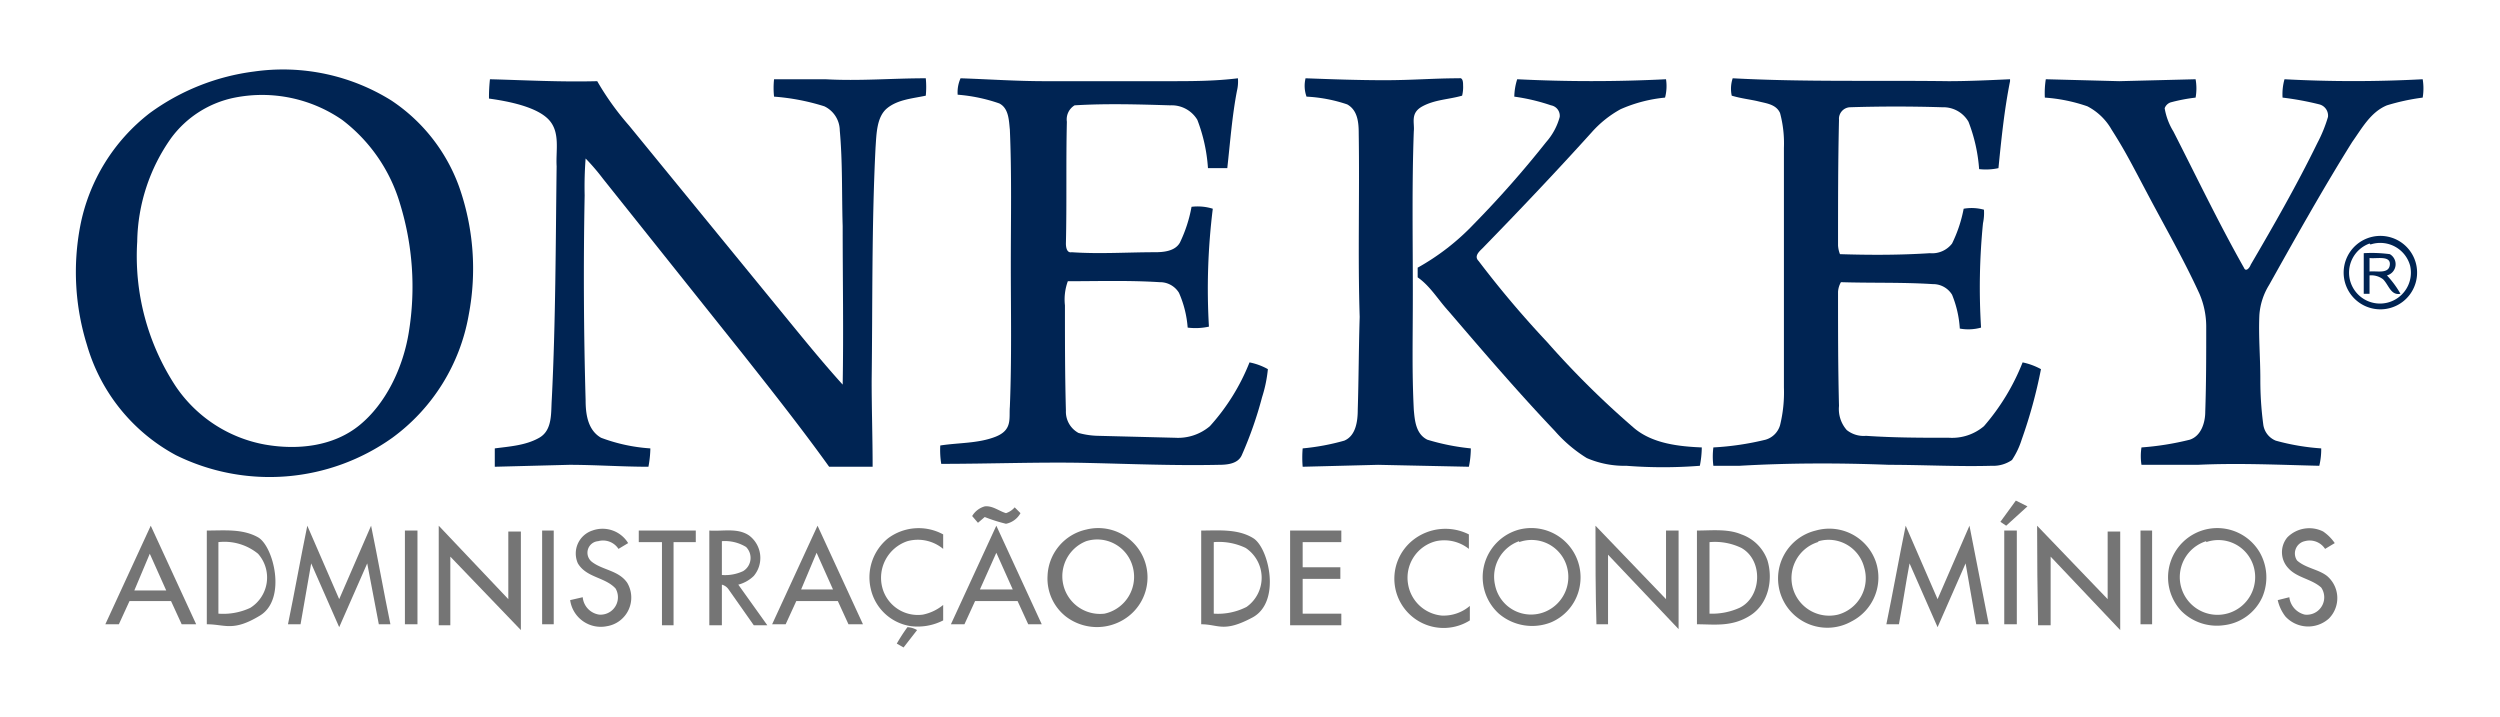 <svg id="Layer_1" data-name="Layer 1" xmlns="http://www.w3.org/2000/svg" viewBox="0 0 258.7 74.2">
  <title>logo-OneKey-web</title>
  <path d="M26.3,7.4a21.2,21.2,0,0,1,14.2,3,18.1,18.1,0,0,1,7,8.9,25.5,25.5,0,0,1,1,13.3,20,20,0,0,1-7.9,12.7,21.9,21.9,0,0,1-22.4,1.8A18.9,18.9,0,0,1,9,35.7a25.4,25.4,0,0,1-.7-12.3,19.4,19.4,0,0,1,7.2-11.7A23.3,23.3,0,0,1,26.3,7.4Zm-2,2.7a10.8,10.8,0,0,0-6.6,4.2,19,19,0,0,0-3.5,10.7A24.5,24.5,0,0,0,18.2,40a14.2,14.2,0,0,0,9.2,6c3.4,0.6,7.1.2,9.8-2s4.5-5.9,5.1-9.6a29.2,29.2,0,0,0-.9-13.3,16.9,16.9,0,0,0-6-8.7A14.6,14.6,0,0,0,24.3,10.1Z" style="fill: #002453"/>
  <path d="M50.7,8.2c3.7,0.1,7.4.3,11.1,0.2A28.7,28.7,0,0,0,65.1,13L81.7,33.3c1.8,2.2,3.6,4.4,5.5,6.5,0.1-5.5,0-10.9,0-16.4-0.1-3.3,0-6.6-.3-9.9a2.8,2.8,0,0,0-1.6-2.5A22.9,22.9,0,0,0,80.1,10a8.3,8.3,0,0,1,0-1.8h5.3c3.5,0.2,6.9-.1,10.4-0.1a9.2,9.2,0,0,1,0,1.8c-1.4.3-2.9,0.4-4,1.3s-1.1,2.7-1.2,4.1c-0.4,8-.3,16-0.4,24.1,0,3,.1,5.9.1,8.9H85.8c-2.8-3.9-5.8-7.7-8.8-11.5L62.4,18.5a22.5,22.5,0,0,0-1.8-2.1,38.2,38.2,0,0,0-.1,3.8q-0.2,10.6.1,21.2c0,1.4.2,3.1,1.6,3.9a17.7,17.7,0,0,0,5.1,1.1,11.2,11.2,0,0,1-.2,1.9c-2.7,0-5.5-.2-8.2-0.2l-7.7.2q0-1,0-1.9c1.5-.2,3.2-0.3,4.6-1.1s1.2-2.6,1.3-4c0.4-8,.4-16.1.5-24.1-0.1-1.6.4-3.5-.8-4.8s-4-1.9-6.2-2.2A17.2,17.2,0,0,1,50.7,8.2Z" style="fill: #002453"/>
  <path d="M99.4,8.1c2.9,0.1,5.8.3,8.7,0.3h12.8c2.4,0,4.8,0,7.2-.3a4.1,4.1,0,0,1-.1,1.3c-0.5,2.6-.7,5.3-1,8h-2a17,17,0,0,0-1.1-5,3.1,3.1,0,0,0-2.8-1.5c-3.3-.1-6.6-0.2-9.9,0a1.7,1.7,0,0,0-.8,1.7c-0.1,4.2,0,8.4-.1,12.6,0,0.4.1,1,.6,0.9,2.9,0.2,5.8,0,8.6,0,0.9,0,2.1-.1,2.6-1a14.4,14.4,0,0,0,1.2-3.7,5.3,5.3,0,0,1,2.2.2,67.2,67.2,0,0,0-.4,12.2,6.4,6.4,0,0,1-2.2.1,10.9,10.9,0,0,0-.9-3.6,2.3,2.3,0,0,0-2-1.1c-3.2-.2-6.3-0.1-9.5-0.1a5.5,5.5,0,0,0-.3,2.5c0,3.6,0,7.2.1,10.9a2.5,2.5,0,0,0,1.3,2.3,8.2,8.2,0,0,0,2.1.3l7.9,0.2a5.1,5.1,0,0,0,3.6-1.2,21.8,21.8,0,0,0,4.1-6.6,6.4,6.4,0,0,1,1.9.7,13.9,13.9,0,0,1-.6,2.9,40,40,0,0,1-2.1,6c-0.4.9-1.5,1-2.4,1-4.6.1-9.2-.1-13.8-0.2s-9.9.1-14.9,0.1a8.8,8.8,0,0,1-.1-1.9c1.9-.3,3.9-0.2,5.7-0.9s1.4-1.9,1.5-3.1c0.2-4.9.1-9.8,0.1-14.7s0.1-9.3-.1-14c-0.1-.9-0.1-2.2-1.1-2.7a17.1,17.1,0,0,0-4.3-.9A3.5,3.5,0,0,1,99.4,8.1Z" style="fill: #002453"/>
  <path d="M135.1,8.1c2.7,0.1,5.4.2,8.2,0.2s5.1-.2,7.7-0.2c0.4-.1.4,0.5,0.4,0.7a3.7,3.7,0,0,1-.1,1.1c-1.4.4-2.8,0.4-4.1,1.1s-0.8,1.7-.9,2.6c-0.2,5.5-.1,11-0.1,16.5s-0.1,8.2.1,12.3c0.1,1.1.2,2.5,1.4,3.1a23.3,23.3,0,0,0,4.5.9,9.5,9.5,0,0,1-.2,1.9l-9.4-.2-7.8.2a11.3,11.3,0,0,1,0-1.9,23.8,23.8,0,0,0,4.3-.8c1.2-.5,1.4-2,1.4-3.2,0.1-3.2.1-6.4,0.2-9.6-0.2-6.3,0-12.7-.1-19,0-1.1-.1-2.4-1.2-3a15.5,15.5,0,0,0-4.2-.8A3.3,3.3,0,0,1,135.1,8.1Z" style="fill: #002453"/>
  <path d="M157,8.2a153.7,153.7,0,0,0,15.4,0,4.7,4.7,0,0,1-.1,1.9,14.9,14.9,0,0,0-4.6,1.2,11.2,11.2,0,0,0-3,2.4c-3.7,4.1-7.5,8.1-11.3,12-0.3.3-.9,0.8-0.4,1.3a104.5,104.5,0,0,0,7.1,8.4,92,92,0,0,0,9,8.9c1.9,1.6,4.6,1.9,7,2a10.1,10.1,0,0,1-.2,1.9,48.7,48.7,0,0,1-7.6,0,9.8,9.8,0,0,1-4.1-.8,14.5,14.5,0,0,1-3.3-2.8c-3.8-4-7.4-8.2-11-12.4-1.1-1.2-1.9-2.6-3.2-3.5v-1a24.3,24.3,0,0,0,5.8-4.5,107,107,0,0,0,7.5-8.5,6.5,6.5,0,0,0,1.4-2.6,1.1,1.1,0,0,0-.9-1.2,20.4,20.4,0,0,0-3.8-.9A6.3,6.3,0,0,1,157,8.2Z" style="fill: #002453"/>
  <path d="M179.2,9.9a3.4,3.4,0,0,1,.1-1.8c7.4,0.4,14.8.2,22.3,0.3,2.1,0,4.2-.1,6.4-0.2V8.4c-0.6,3-.9,6-1.2,9a6.2,6.2,0,0,1-2,.1,16.9,16.9,0,0,0-1.1-4.9,3,3,0,0,0-2.7-1.5c-3.2-.1-6.4-0.1-9.6,0a1.2,1.2,0,0,0-1.1,1.3c-0.1,4.3-.1,8.7-0.1,13a3,3,0,0,0,.2.9c3.1,0.1,6.2.1,9.3-.1a2.6,2.6,0,0,0,2.3-1,14.2,14.2,0,0,0,1.2-3.6,4.8,4.8,0,0,1,2.1.1,5.1,5.1,0,0,1-.1,1.4,67.3,67.3,0,0,0-.2,10.8,4.9,4.9,0,0,1-2.2.1,11,11,0,0,0-.8-3.5,2.3,2.3,0,0,0-2-1.1c-3.2-.2-6.3-0.1-9.5-0.2a2.3,2.3,0,0,0-.3,1c0,3.9,0,7.9.1,11.8a3.3,3.3,0,0,0,.8,2.5,2.8,2.8,0,0,0,2,.6c2.9,0.2,5.8.2,8.6,0.2a5.1,5.1,0,0,0,3.6-1.2,22.8,22.8,0,0,0,4-6.6,6.9,6.9,0,0,1,1.9.7,50.4,50.4,0,0,1-2,7.3,8.2,8.2,0,0,1-1,2.1,3.4,3.4,0,0,1-2.1.6c-3.5.1-7.1-.1-10.6-0.1-5.2-.2-10.3-0.2-15.5.1h-2.7a7.5,7.5,0,0,1,0-1.9,29.3,29.3,0,0,0,5.4-.8,2.2,2.2,0,0,0,1.5-1.5,14.2,14.2,0,0,0,.4-3.9c0-8.3,0-16.6,0-24.8a12.1,12.1,0,0,0-.4-3.6c-0.4-.9-1.4-1-2.2-1.2S180.2,10.2,179.2,9.9Z" style="fill: #002453"/>
  <path d="M211.7,8.2l7.6,0.2,7.9-.2a5.4,5.4,0,0,1,0,1.9,17.7,17.7,0,0,0-2.6.5,1,1,0,0,0-.6.6,6.7,6.7,0,0,0,.9,2.4c2.4,4.7,4.7,9.5,7.3,14.1,0.2,0.5.6,0,.7-0.3,2.4-4.1,4.8-8.3,6.9-12.6a14.6,14.6,0,0,0,1.1-2.7,1.2,1.2,0,0,0-.9-1.3,30.6,30.6,0,0,0-3.8-.7,5.7,5.7,0,0,1,.2-1.9,133.8,133.8,0,0,0,14.3,0,5.9,5.9,0,0,1,0,1.9,22.6,22.6,0,0,0-3.7.8c-1.7.7-2.6,2.4-3.6,3.8-3,4.8-5.8,9.8-8.6,14.8a6.8,6.8,0,0,0-1,3.1c-0.1,2.2.1,4.4,0.1,6.6a34.6,34.6,0,0,0,.3,4.7,2.1,2.1,0,0,0,1.3,1.7,23.5,23.5,0,0,0,4.7.8,7.3,7.3,0,0,1-.2,1.8c-4.2-.1-8.4-0.3-12.6-0.1h-5.8a5.8,5.8,0,0,1,0-1.8,29.3,29.3,0,0,0,5-.8c1.2-.4,1.6-1.8,1.6-2.9,0.1-2.9.1-5.9,0.1-8.8a8.6,8.6,0,0,0-.7-3.4c-1.6-3.5-3.5-6.8-5.3-10.2s-2.4-4.6-3.8-6.8a6.1,6.1,0,0,0-2.5-2.4,17,17,0,0,0-4.4-.9A9.2,9.2,0,0,1,211.7,8.2Z" style="fill: #002453"/>
  <path d="M245.5,24.5a3.8,3.8,0,1,1,1.1,7.5A3.8,3.8,0,0,1,245.5,24.5Zm-0.3.7a3.2,3.2,0,1,0,4.2,2.3A3.2,3.2,0,0,0,245.3,25.3Z" style="fill: #002453"/>
  <path d="M244.6,26.2a14,14,0,0,1,2.7.1,1.2,1.2,0,0,1-.3,2.2,9.8,9.8,0,0,1,1.4,1.9c-1,.2-1.2-0.9-1.8-1.5a2,2,0,0,0-1.4-.4c0,0.6,0,1.3,0,1.9h-0.6C244.6,29,244.6,27.6,244.6,26.2Zm0.6,0.5q0,0.7,0,1.4c0.7-.1,2,0.3,2.1-0.7S245.9,26.8,245.2,26.7Z" style="fill: #002453"/>
  <path d="M207,54l1.6-2.2,1.2,0.6-2.2,2Z" style="fill: #757575"/>
  <path d="M100.6,53.4a2.2,2.2,0,0,1,1.3-1c0.8-.1,1.5.5,2.2,0.7a2,2,0,0,0,.9-0.6l0.6,0.6a2.2,2.2,0,0,1-1.5,1.1,16.2,16.2,0,0,1-2.2-.7l-0.7.6Z" style="fill: #757575"/>
  <path d="M15.6,54.4l4.7,10.2H18.8l-1.1-2.4H13.4l-1.1,2.4H10.9Zm-1.7,6.7h3.3l-1.7-3.8Z" style="fill: #757575"/>
  <path d="M45.4,54.4L52.6,62c0-2.3,0-4.7,0-7h1.3c0,3.4,0,6.8,0,10.2l-7.3-7.6c0,2.4,0,4.7,0,7.1H45.4C45.4,61.2,45.4,57.8,45.4,54.4Z" style="fill: #757575"/>
  <path d="M29.8,64.6c0.7-3.4,1.3-6.8,2-10.2l3.3,7.6c1.1-2.5,2.2-5.1,3.3-7.6,0.7,3.4,1.3,6.8,2,10.2H39.2L38,58.3l-2.9,6.6-2.9-6.6-1.1,6.3H29.8Z" style="fill: #757575"/>
  <path d="M61.3,54.9A3.1,3.1,0,0,1,65,56.2l-1,.6a1.9,1.9,0,0,0-2.1-.8,1.2,1.2,0,0,0-.7,2.1c1.1,0.9,2.8.9,3.7,2.2a3,3,0,0,1-2.1,4.5A3.2,3.2,0,0,1,59,62.1l1.3-.3a2,2,0,0,0,1.7,1.8,1.8,1.8,0,0,0,1.7-2.7c-1.1-1.2-3-1.1-3.9-2.6A2.5,2.5,0,0,1,61.3,54.9Z" style="fill: #757575"/>
  <path d="M79.9,64.6l4.7-10.2,4.7,10.2H87.8l-1.1-2.4H82.4l-1.1,2.4H79.9Zm3-3.6h3.3l-1.7-3.8Z" style="fill: #757575"/>
  <path d="M91.9,55.7a5.3,5.3,0,0,1,5.7-.4c0,0.5,0,1,0,1.5a4.1,4.1,0,0,0-3.7-.8,4,4,0,0,0-2.6,4.8,3.8,3.8,0,0,0,4.2,2.8,4.8,4.8,0,0,0,2.1-1c0,0.5,0,1,0,1.6a5.8,5.8,0,0,1-3.3.6,5,5,0,0,1-4.2-3.9A5.2,5.2,0,0,1,91.9,55.7Z" style="fill: #757575"/>
  <path d="M98.4,64.6l4.7-10.2,4.7,10.2h-1.4l-1.1-2.4h-4.4l-1.1,2.4H98.4Zm3-3.6h3.4l-1.7-3.8Z" style="fill: #757575"/>
  <path d="M112.4,54.8a5.1,5.1,0,0,1,3.9,9.3,5.3,5.3,0,0,1-6-.3,5,5,0,0,1-1.9-4.2A5.1,5.1,0,0,1,112.4,54.8Zm0,1.2a3.9,3.9,0,0,0,1.9,7.5,3.9,3.9,0,0,0,2.9-4.9A3.8,3.8,0,0,0,112.4,56Z" style="fill: #757575"/>
  <path d="M146.2,55.9a5.4,5.4,0,0,1,5.8-.6c0,0.5,0,1,0,1.5a4.1,4.1,0,0,0-3.4-.8,3.9,3.9,0,0,0-2.9,4.4,3.9,3.9,0,0,0,3.5,3.3,4.2,4.2,0,0,0,2.9-1c0,0.5,0,1,0,1.5A5.1,5.1,0,0,1,146.2,55.9Z" style="fill: #757575"/>
  <path d="M157.2,54.8a5.1,5.1,0,0,1,6.3,5.7,5,5,0,0,1-3,3.9,5.3,5.3,0,0,1-5.4-.9A5.1,5.1,0,0,1,157.2,54.8Zm0,1.2a3.9,3.9,0,0,0-2.5,4.5,3.8,3.8,0,0,0,5.2,2.8,3.9,3.9,0,0,0,2-5.3A3.8,3.8,0,0,0,157.2,56.1Z" style="fill: #757575"/>
  <path d="M165.1,54.4l7.3,7.6q0-3.5,0-7.1h1.3c0,3.4,0,6.8,0,10.2l-7.3-7.7c0,2.4,0,4.8,0,7.2h-1.2C165.1,61.2,165.1,57.8,165.1,54.4Z" style="fill: #757575"/>
  <path d="M187.9,54.9a5.1,5.1,0,0,1,6.2,3.2,5.1,5.1,0,0,1-2.5,6.2A5.1,5.1,0,1,1,187.9,54.9Zm0.2,1.2a3.9,3.9,0,0,0-2.5,5,3.9,3.9,0,0,0,4.6,2.5,3.9,3.9,0,0,0,2.7-4.9A3.8,3.8,0,0,0,188.2,56Z" style="fill: #757575"/>
  <path d="M197.2,54.4l3.3,7.6,3.3-7.6,2,10.2h-1.3l-1.1-6.3-2.9,6.6-2.9-6.6c-0.4,2.1-.7,4.2-1.1,6.3h-1.3C195.9,61.2,196.5,57.8,197.2,54.4Z" style="fill: #757575"/>
  <path d="M210.8,54.4l7.3,7.6c0-2.3,0-4.7,0-7h1.3c0,3.4,0,6.8,0,10.2l-7.2-7.6c0,2.4,0,4.7,0,7.1h-1.3Q210.8,59.5,210.8,54.4Z" style="fill: #757575"/>
  <path d="M228.7,54.7a5.1,5.1,0,0,1,5.1,2.4,5.2,5.2,0,0,1,.3,4.7,5,5,0,0,1-4,2.9,5.2,5.2,0,0,1-4.4-1.5A5.1,5.1,0,0,1,228.7,54.7Zm-0.4,1.3a3.9,3.9,0,1,0,4.9,2.6A3.8,3.8,0,0,0,228.3,56.1Z" style="fill: #757575"/>
  <path d="M236.7,55.6a3.2,3.2,0,0,1,3.7-.6,4.6,4.6,0,0,1,1.2,1.2l-1,.6a1.9,1.9,0,0,0-2.1-.8,1.3,1.3,0,0,0-.8,2c0.9,0.8,2.2.9,3.1,1.6A3,3,0,0,1,241,64a3.2,3.2,0,0,1-4.5-.2,4.3,4.3,0,0,1-.8-1.7l1.2-.3a2.1,2.1,0,0,0,1.6,1.8,1.8,1.8,0,0,0,1.7-2.8c-1-.9-2.5-1-3.4-2A2.4,2.4,0,0,1,236.7,55.6Z" style="fill: #757575"/>
  <path d="M21.4,54.9c1.8,0,3.7-.2,5.3.7s3,6.4.2,8.1-3.6.9-5.5,0.9V54.9Zm1.2,1.2q0,3.7,0,7.4a6.6,6.6,0,0,0,3.3-.6,3.7,3.7,0,0,0,.8-5.6A5.5,5.5,0,0,0,22.6,56.1Z" style="fill: #757575"/>
  <path d="M41.9,54.9h1.3v9.7H41.9Q41.9,59.8,41.9,54.9Z" style="fill: #757575"/>
  <path d="M56.1,54.9h1.2c0,3.2,0,6.5,0,9.7H56.1V54.9Z" style="fill: #757575"/>
  <path d="M66.1,56.1c0-.4,0-0.8,0-1.2H72c0,0.4,0,.8,0,1.2H69.7q0,4.3,0,8.6H68.5V56.1H66.1Z" style="fill: #757575"/>
  <path d="M73.4,54.9c1.4,0.1,2.9-.3,4.1.5a2.9,2.9,0,0,1,.5,4.2,3.6,3.6,0,0,1-1.6.9l3,4.2H78L75.4,61a1.2,1.2,0,0,0-.7-0.5c0,1.4,0,2.8,0,4.2H73.4Q73.4,59.8,73.4,54.9ZM74.7,56c0,1.2,0,2.3,0,3.5a4.4,4.4,0,0,0,2.2-.4,1.6,1.6,0,0,0,.3-2.5A4.2,4.2,0,0,0,74.7,56Z" style="fill: #757575"/>
  <path d="M124.3,54.9c1.8,0,3.8-.2,5.4.8s2.9,6.6-.1,8.2-3.5.7-5.3,0.7V54.9Zm1.3,1.2q0,3.7,0,7.4a6.5,6.5,0,0,0,3.4-.7,3.7,3.7,0,0,0-.1-6.1A6.4,6.4,0,0,0,125.6,56.1Z" style="fill: #757575"/>
  <path d="M133.5,54.9h5.3c0,0.4,0,.8,0,1.2h-4q0,1.3,0,2.6h3.9c0,0.4,0,.8,0,1.2h-3.9v3.6h4c0,0.4,0,.8,0,1.2h-5.3C133.5,61.4,133.5,58.2,133.5,54.9Z" style="fill: #757575"/>
  <path d="M175.6,54.9c1.5,0,3.2-.2,4.6.4a4.4,4.4,0,0,1,2.7,2.7c0.6,2,.1,4.5-1.8,5.7s-3.7.9-5.5,0.9Q175.6,59.8,175.6,54.9Zm1.3,1.2q0,3.7,0,7.4a6.9,6.9,0,0,0,3.1-.6c2.3-1.1,2.5-4.9.2-6.2A6.3,6.3,0,0,0,176.9,56.1Z" style="fill: #757575"/>
  <path d="M207.4,54.9h1.3v9.7h-1.3Q207.4,59.8,207.4,54.9Z" style="fill: #757575"/>
  <path d="M221.5,54.9h1.2v9.7h-1.2V54.9Z" style="fill: #757575"/>
  <path d="M93.9,64.9a2.2,2.2,0,0,1,1,.3L93.5,67l-0.7-.4A18.4,18.4,0,0,1,93.9,64.9Z" style="fill: #757575"/>
</svg>
